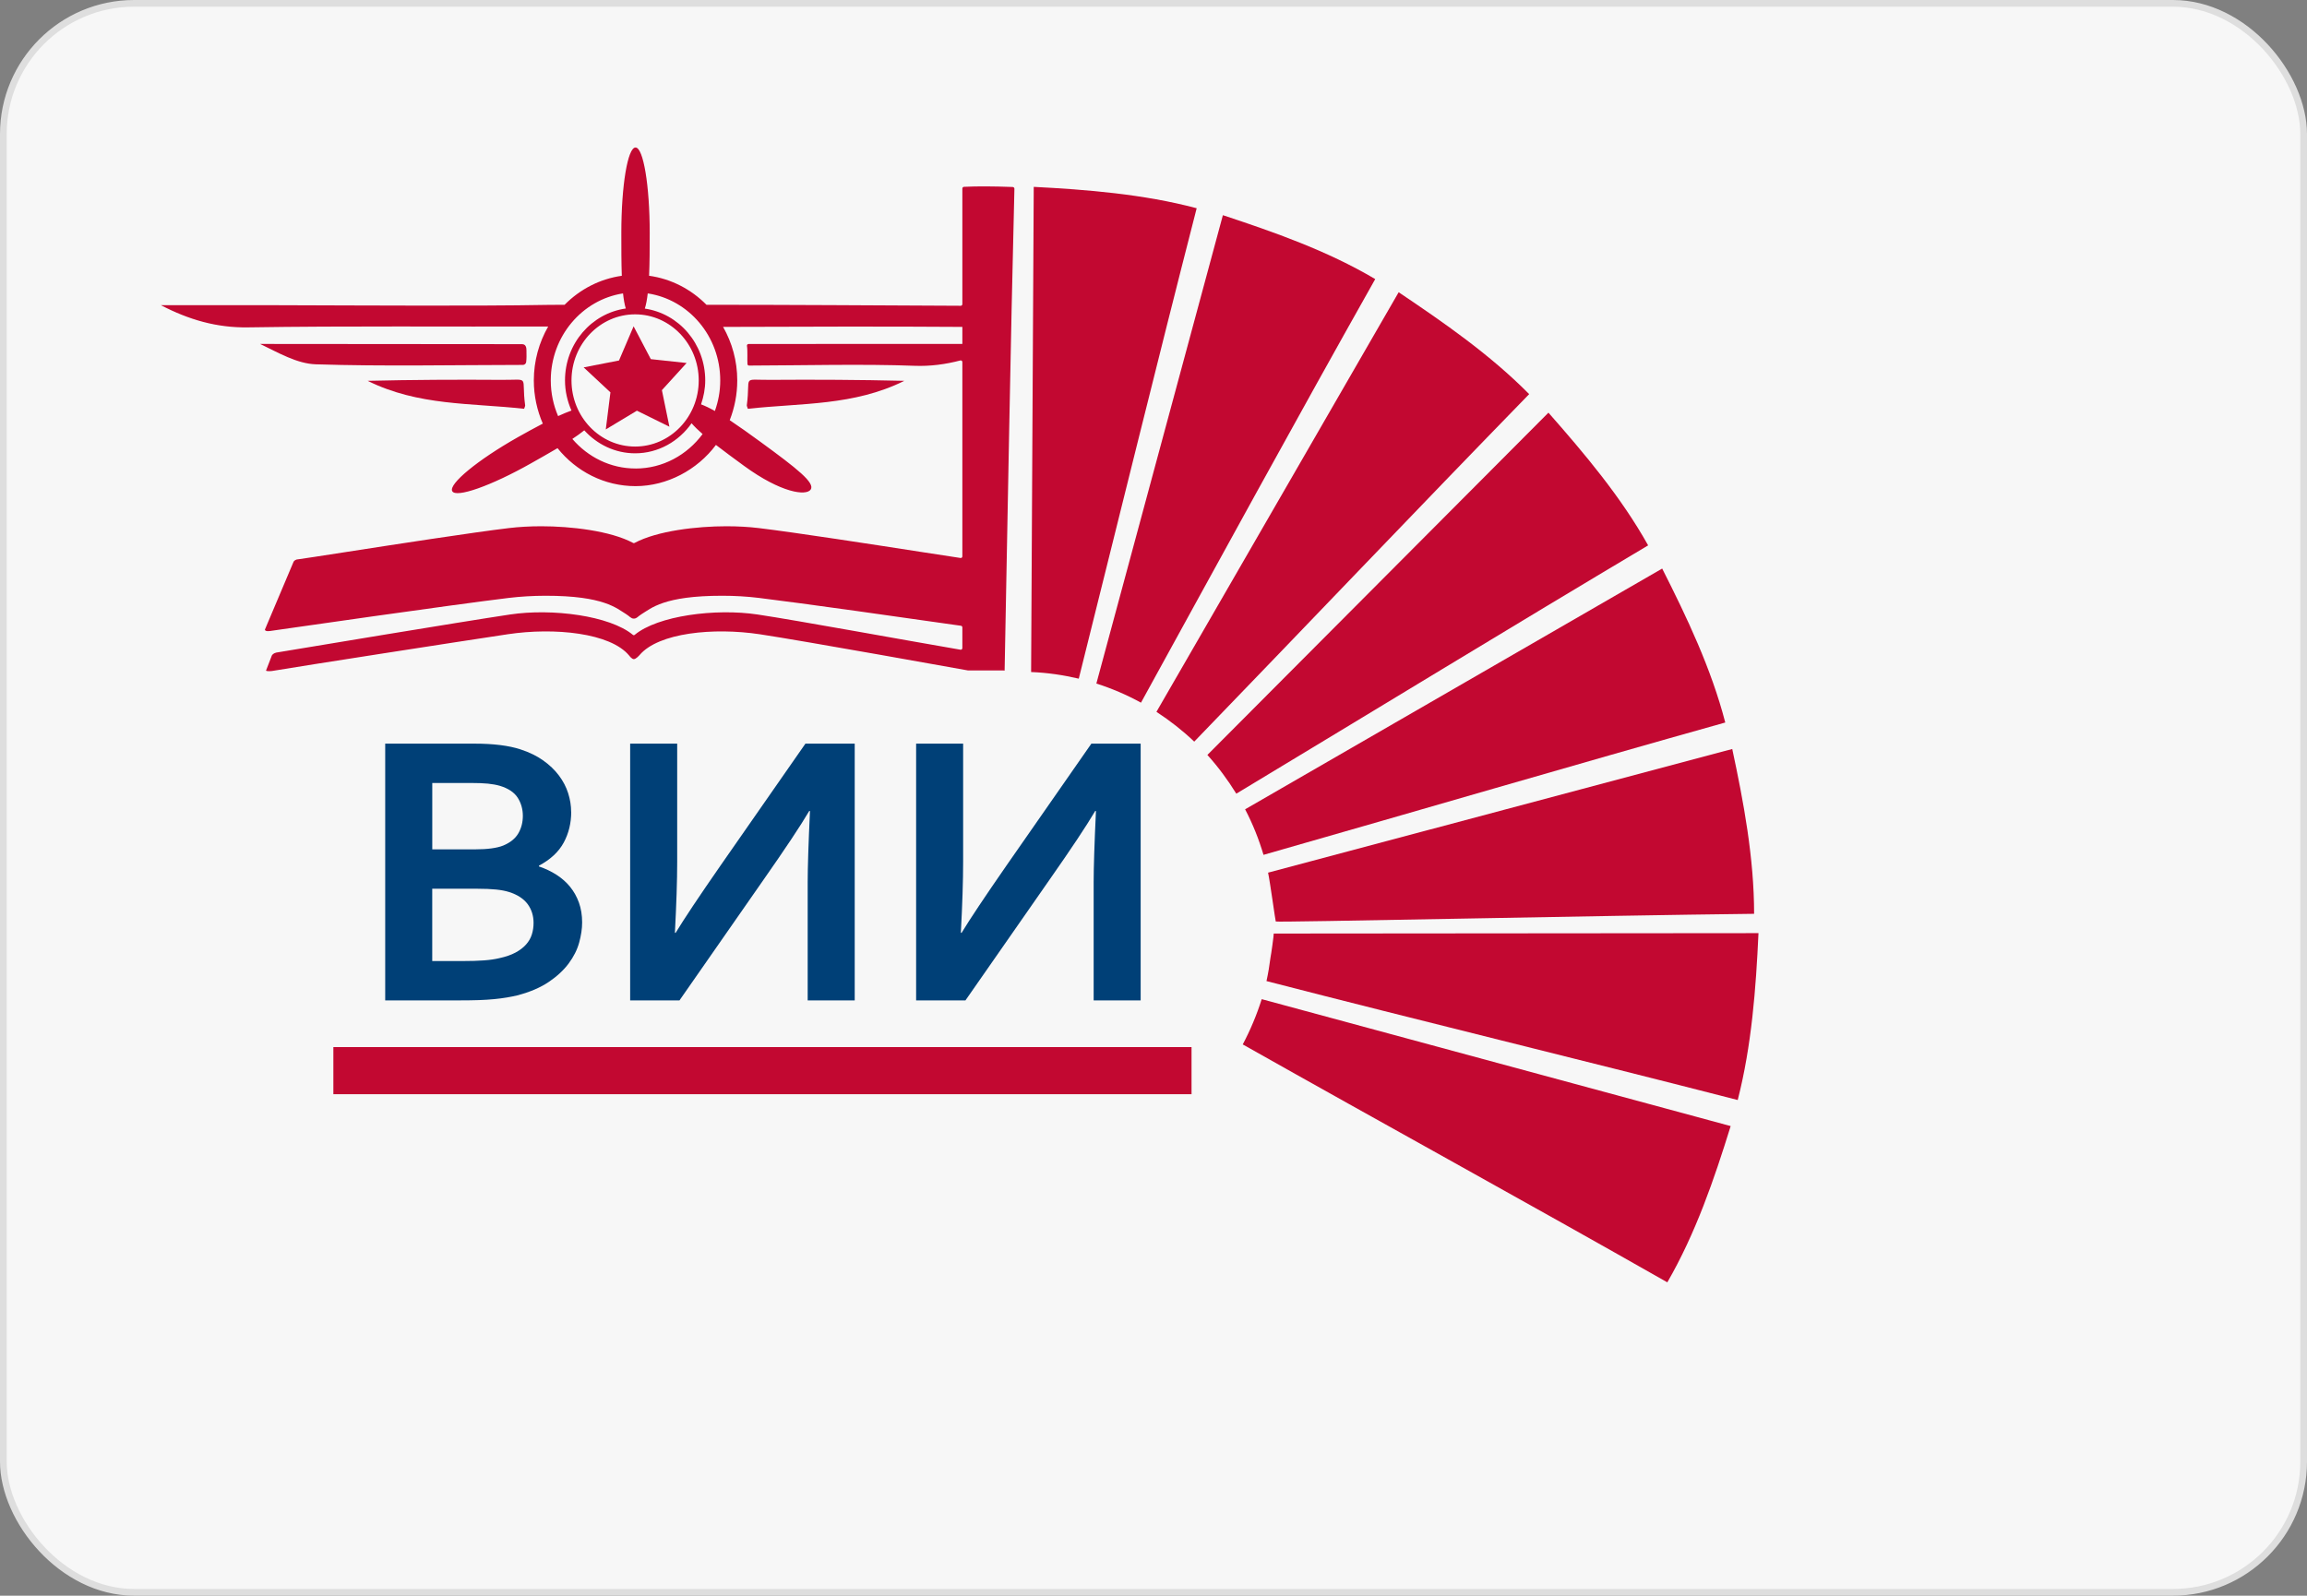 <?xml version="1.0" encoding="UTF-8"?> <svg xmlns="http://www.w3.org/2000/svg" width="344" height="238" viewBox="0 0 344 238" fill="none"><rect x="0" y="0" width="344" height="238" fill="#808080" stroke="none"/><rect x="0.5" y="0.5" width="343" height="237" rx="19.5" fill="#F7F7F7" stroke="#DEDEDE"></rect><path d="M78.507 52.358C78.512 51.782 78.39 51.333 77.833 51.333L38.785 51.3C41.505 52.606 44.282 54.249 47.1 54.338C57.157 54.661 67.734 54.437 77.978 54.427C78.207 54.427 78.423 54.249 78.456 54.011C78.54 53.425 78.498 52.892 78.502 52.353L78.507 52.358Z" fill="#C20831"></path><path d="M74.806 56.656C68.148 56.609 61.49 56.642 54.818 56.801C62.38 60.552 70.185 60.093 78.153 60.973C78.275 60.613 78.322 60.552 78.303 60.435C77.699 55.935 79.16 56.684 74.806 56.656Z" fill="#C20831"></path><path d="M177.672 156.176H49.709V163.204H177.672V156.176Z" fill="#C20831"></path><path fill-rule="evenodd" clip-rule="evenodd" d="M189.929 139.242C189.962 139.382 189.503 142.651 189.456 142.749C189.302 143.957 189.105 145.16 188.848 146.331C212.127 152.338 235.813 158.078 259.115 164.071C261.194 155.943 261.831 147.436 262.21 139.181L189.929 139.242Z" fill="#C20831"></path><path fill-rule="evenodd" clip-rule="evenodd" d="M185.309 155.779C206.293 167.62 227.638 179.334 248.618 191.264C252.846 183.941 255.581 175.953 258.062 167.957L188.137 149.027C187.392 151.378 186.442 153.644 185.309 155.779Z" fill="#C20831"></path><path fill-rule="evenodd" clip-rule="evenodd" d="M190.236 137.444C190.381 137.608 238.446 136.554 261.557 136.297C261.557 127.986 259.997 119.634 258.298 111.716L189.084 130.159C189.393 131.587 190.175 137.378 190.231 137.444H190.236Z" fill="#C20831"></path><path d="M114.857 56.656C110.498 56.684 111.964 55.94 111.36 60.434C111.346 60.547 111.393 60.612 111.514 60.973C119.483 60.093 127.288 60.552 134.849 56.801C128.178 56.642 121.52 56.609 114.862 56.656H114.857Z" fill="#C20831"></path><path d="M154.143 27.866L153.75 100.236C156.185 100.329 158.563 100.685 160.857 101.224C166.677 77.945 172.469 54.319 178.438 31.059C170.465 28.943 161.981 28.278 154.143 27.871V27.866Z" fill="#C20831"></path><path d="M182.344 32.099L163.48 101.955C165.798 102.69 168.041 103.65 170.134 104.806C181.642 83.864 193.281 62.537 205.061 41.627C197.879 37.371 189.915 34.6 182.344 32.095V32.099Z" fill="#C20831"></path><path d="M208.559 43.584L172.438 106.173C174.451 107.484 176.352 108.973 178.075 110.616C194.649 93.466 211.326 75.932 228.017 58.786C222.142 52.845 215.236 48.083 208.559 43.589V43.584Z" fill="#C20831"></path><path d="M230.891 61.549L180.035 112.601C181.636 114.376 183.074 116.319 184.347 118.379C204.775 106.065 225.329 93.508 245.756 81.344C241.716 74.106 236.233 67.621 230.891 61.553V61.549Z" fill="#C20831"></path><path d="M247.846 84.805L185.66 120.711C186.789 122.86 187.697 125.131 188.404 127.504C211.275 120.973 234.381 114.179 257.257 107.765C255.164 99.703 251.517 92.043 247.851 84.805H247.846Z" fill="#C20831"></path><path d="M151.013 27.89C147.998 27.782 145.769 27.768 143.733 27.866C143.601 27.871 143.498 27.988 143.498 28.124V45.354C143.498 45.494 143.395 45.611 143.26 45.607C132.215 45.555 116.057 45.452 105.345 45.462C103.065 43.153 100.096 41.589 96.786 41.131C96.871 39.253 96.88 37.076 96.88 34.726C96.88 27.698 95.934 22 94.764 22C93.593 22 92.647 27.698 92.647 34.726C92.647 37.062 92.647 39.248 92.718 41.135C89.421 41.599 86.462 43.158 84.187 45.462C83.494 45.462 81.977 45.471 81.963 45.471C75.558 45.588 69.148 45.583 62.743 45.583C55.627 45.583 48.51 45.536 41.394 45.522C35.597 45.513 29.801 45.522 24 45.522C28.139 47.681 32.297 48.898 36.964 48.828C51.886 48.598 66.817 48.748 81.743 48.697C80.39 51.056 79.599 53.8 79.599 56.74C79.599 59.035 80.086 61.212 80.938 63.183C79.749 63.806 78.498 64.484 77.169 65.238C71.232 68.6 66.873 72.186 67.43 73.254C67.987 74.321 73.254 72.458 79.191 69.101C80.582 68.314 81.916 67.561 83.133 66.844C85.919 70.304 90.096 72.509 94.768 72.509C99.441 72.509 103.978 70.093 106.754 66.362C108.004 67.331 109.418 68.37 110.931 69.475C116.46 73.516 120.215 74.008 120.884 73.015C121.554 72.022 118.895 69.92 113.36 65.88C111.708 64.672 110.181 63.585 108.81 62.672C109.526 60.842 109.933 58.843 109.933 56.74C109.933 53.824 109.156 51.103 107.822 48.758C119.714 48.725 131.611 48.673 143.498 48.758V51.295L111.623 51.305C111.474 51.305 111.357 51.436 111.38 51.59C111.497 52.269 111.408 53.655 111.455 54.306C111.464 54.437 111.572 54.526 111.694 54.526C119.138 54.507 128.947 54.268 136.335 54.559C138.727 54.652 140.994 54.339 143.199 53.763C143.353 53.721 143.498 53.842 143.498 54.006V82.974C143.498 83.128 143.381 83.25 143.236 83.226C142.014 83.044 140.09 82.744 137.838 82.398C130.192 81.213 118.637 79.425 113.136 78.764C111.633 78.582 110.003 78.493 108.299 78.493C103.959 78.493 98.018 79.158 94.614 80.984C94.548 81.021 94.478 81.021 94.412 80.984C91.004 79.158 85.062 78.493 80.727 78.493C79.018 78.493 77.389 78.587 75.886 78.764C70.385 79.425 58.829 81.213 51.184 82.398C47.944 82.899 45.383 83.297 44.61 83.4L44.236 83.451C43.936 83.554 43.819 83.704 43.777 83.784L43.753 83.84L39.497 93.911C39.521 94.042 39.666 94.201 40.261 94.117L41.398 93.953C41.656 93.915 67.528 90.184 75.9 89.177C77.623 88.971 79.491 88.864 81.303 88.859C90.1 88.845 91.959 90.76 93.354 91.593C93.874 91.907 94.075 92.272 94.516 92.267C94.956 92.267 95.157 91.902 95.677 91.593C97.072 90.76 98.935 88.845 107.728 88.859C109.54 88.859 111.408 88.966 113.131 89.177C119.41 89.936 135.53 92.221 143.297 93.335C143.419 93.353 143.498 93.461 143.498 93.583V96.654C143.498 96.814 143.372 96.931 143.222 96.907C134.935 95.489 119.021 92.562 112.958 91.654C106.679 90.713 98.083 91.827 94.642 94.688C94.558 94.758 94.455 94.758 94.37 94.688C90.924 91.827 82.333 90.713 76.054 91.654C68.53 92.782 45.551 96.608 41.173 97.338C40.724 97.455 40.57 97.694 40.513 97.816L40.495 97.867L40.49 97.89L39.666 100.025C39.717 100.105 40.097 100.133 40.551 100.082C45.055 99.323 68.067 95.746 75.717 94.599C82.698 93.55 91.027 94.407 93.808 97.773C93.865 97.839 94.202 98.307 94.511 98.312C94.82 98.317 95.297 97.783 95.372 97.698C98.195 94.379 106.356 93.559 113.304 94.604C119.7 95.563 144.327 99.997 144.327 99.997H149.58C149.66 99.997 149.73 100.016 149.8 100.021C150.273 76.189 150.657 52.007 151.261 28.157C151.261 28.016 151.149 27.899 151.013 27.895V27.89ZM83.218 62.059C82.52 60.43 82.127 58.637 82.127 56.74C82.127 50.157 86.814 44.703 92.9 43.762C92.999 44.651 93.125 45.419 93.312 46.014C88.209 46.73 84.248 51.239 84.248 56.74C84.248 58.346 84.608 59.859 85.212 61.235C84.599 61.455 83.939 61.727 83.222 62.059H83.218ZM94.703 46.885C99.933 46.885 104.188 51.305 104.188 56.745C104.188 62.185 99.933 66.605 94.703 66.605C89.473 66.605 85.217 62.185 85.217 56.745C85.217 51.305 89.473 46.885 94.703 46.885ZM94.764 69.878C91.018 69.878 87.661 68.169 85.343 65.468C86.013 65.028 86.612 64.597 87.123 64.185C89.028 66.282 91.711 67.612 94.703 67.612C98.167 67.612 101.22 65.833 103.121 63.131C103.561 63.637 104.114 64.171 104.764 64.742C102.451 67.86 98.832 69.883 94.764 69.883V69.878ZM106.6 61.305C105.832 60.87 105.139 60.533 104.535 60.313C104.914 59.189 105.158 58 105.158 56.745C105.158 51.267 101.229 46.768 96.15 46.028C96.341 45.438 96.482 44.666 96.585 43.762C102.69 44.684 107.396 50.148 107.396 56.745C107.396 58.351 107.105 59.882 106.595 61.305H106.6Z" fill="#C20831"></path><path d="M90.33 64.049L94.97 61.254L99.816 63.646L98.697 58.192L102.382 54.142L97.044 53.566L94.478 48.673L92.301 53.767L87.029 54.797L91.023 58.52L90.33 64.049Z" fill="#C20831"></path><path d="M85.174 121.104C85.174 122.761 84.804 124.288 84.059 125.669C83.315 127.05 82.084 128.202 80.365 129.115V129.232C81.32 129.555 82.191 129.972 82.982 130.477C83.774 130.988 84.453 131.587 85.014 132.28C85.581 132.978 86.016 133.764 86.33 134.64C86.644 135.52 86.803 136.503 86.803 137.589C86.803 138.526 86.653 139.528 86.358 140.595C86.063 141.663 85.543 142.697 84.799 143.699C84.055 144.701 83.062 145.624 81.821 146.462C80.581 147.3 79.017 147.969 77.125 148.466C76.648 148.578 76.128 148.686 75.566 148.779C75.004 148.873 74.377 148.957 73.693 149.023C73.005 149.088 72.242 149.14 71.404 149.168C70.566 149.196 69.62 149.21 68.571 149.21H57.438V110.916H70.744C73.586 110.916 75.875 111.202 77.612 111.773C78.909 112.194 80.037 112.742 80.988 113.416C81.943 114.095 82.73 114.849 83.348 115.678C83.97 116.506 84.429 117.387 84.719 118.309C85.014 119.236 85.164 120.163 85.164 121.099L85.174 121.104ZM70.776 126.685C72.687 126.685 74.105 126.493 75.042 126.114C76.091 125.674 76.84 125.07 77.289 124.297C77.739 123.525 77.963 122.654 77.963 121.68C77.963 120.706 77.706 119.77 77.191 118.974C76.676 118.182 75.796 117.593 74.559 117.213C74.044 117.063 73.445 116.951 72.757 116.881C72.069 116.815 71.221 116.783 70.21 116.783H64.456V126.685H70.781H70.776ZM64.451 132.551V143.343H69.03C70.252 143.343 71.301 143.311 72.176 143.245C73.057 143.18 73.806 143.067 74.438 142.917C75.412 142.707 76.222 142.426 76.872 142.075C77.523 141.724 78.048 141.321 78.446 140.871C78.844 140.422 79.134 139.926 79.302 139.383C79.476 138.839 79.56 138.259 79.56 137.65C79.56 136.583 79.265 135.646 78.675 134.846C78.08 134.045 77.158 133.441 75.899 133.043C75.346 132.87 74.695 132.748 73.951 132.673C73.206 132.598 72.251 132.556 71.09 132.556H64.451V132.551Z" fill="#004077"></path><path d="M120.093 110.916H127.448V149.21H120.435V131.582C120.435 129.386 120.547 125.847 120.777 120.964H120.664C119.349 123.197 117.059 126.638 113.796 131.297L101.318 149.21H93.963V110.916H100.977V128.544C100.977 131.348 100.859 134.878 100.635 139.134H100.747C101.969 137.112 104.216 133.736 107.503 129.003L120.098 110.916H120.093Z" fill="#004077"></path><path d="M162.731 110.916H170.086V149.21H163.077V131.582C163.077 129.386 163.19 125.847 163.419 120.964H163.307C161.991 123.197 159.702 126.638 156.438 131.297L143.961 149.21H136.605V110.916H143.614V128.544C143.614 131.348 143.502 134.878 143.273 139.134H143.385C144.607 137.112 146.859 133.736 150.141 129.003L162.736 110.916H162.731Z" fill="#004077"></path></svg> 